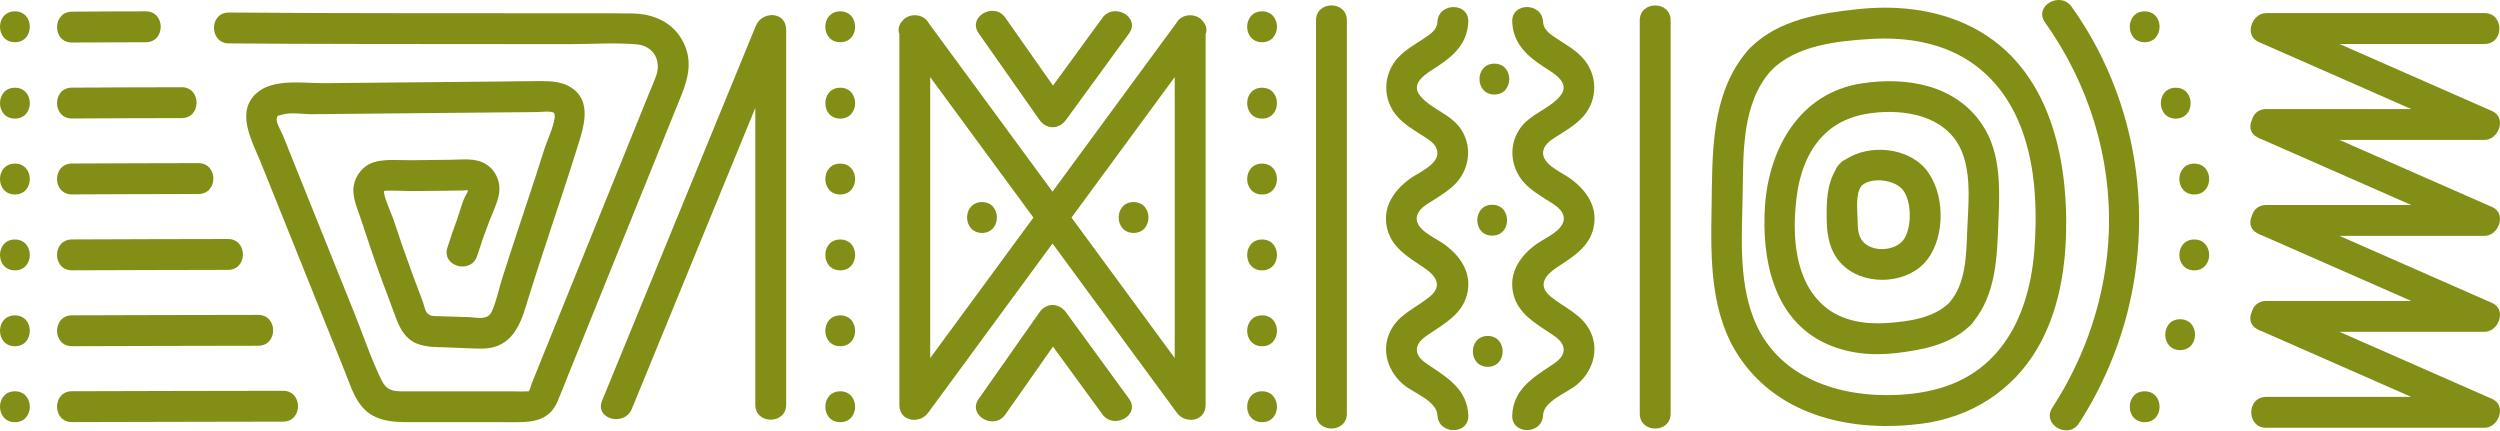 <svg width="342" height="59" viewBox="0 0 342 59" fill="none" xmlns="http://www.w3.org/2000/svg">
<path d="M2.04 53.531C4.757 53.531 4.76 57.754 2.04 57.754C-0.68 57.754 -0.68 53.531 2.04 53.531Z" fill="#828E15"/>
<path d="M2.04 43.144C4.757 43.144 4.76 47.366 2.04 47.366C-0.68 47.366 -0.68 43.144 2.04 43.144Z" fill="#828E15"/>
<path d="M2.04 32.763C4.757 32.763 4.76 36.985 2.04 36.985C-0.68 36.985 -0.68 32.763 2.04 32.763Z" fill="#828E15"/>
<path d="M2.04 22.382C4.757 22.382 4.76 26.605 2.04 26.605C-0.68 26.605 -0.68 22.382 2.04 22.382Z" fill="#828E15"/>
<path d="M2.04 12.001C4.757 12.001 4.76 16.224 2.04 16.224C-0.68 16.224 -0.68 12.001 2.04 12.001Z" fill="#828E15"/>
<path d="M2.04 1.553C4.757 1.553 4.76 5.776 2.04 5.776C-0.68 5.776 -0.68 1.553 2.04 1.553Z" fill="#828E15"/>
<path d="M38.728 53.458C29.1 53.458 19.473 53.503 9.845 53.521C7.125 53.524 7.128 57.747 9.845 57.744C19.473 57.73 29.1 57.684 38.728 57.68C41.448 57.68 41.445 53.458 38.728 53.458Z" fill="#828E15"/>
<path d="M35.329 43.077C26.834 43.077 18.34 43.119 9.845 43.136C7.125 43.144 7.128 47.366 9.845 47.359C18.34 47.342 26.834 47.299 35.329 47.299C38.049 47.299 38.045 43.077 35.329 43.077Z" fill="#828E15"/>
<path d="M31.191 32.696C24.075 32.696 16.96 32.734 9.841 32.756C7.121 32.763 7.125 36.985 9.841 36.978C16.957 36.961 24.072 36.922 31.191 36.919C33.911 36.919 33.907 32.696 31.191 32.696Z" fill="#828E15"/>
<path d="M27.148 22.315C21.38 22.315 15.609 22.35 9.841 22.371C7.121 22.382 7.125 26.605 9.841 26.594C15.609 26.573 21.38 26.541 27.148 26.538C29.868 26.538 29.864 22.315 27.148 22.315Z" fill="#828E15"/>
<path d="M24.853 11.934C19.849 11.934 14.845 11.966 9.841 11.987C7.121 11.997 7.125 16.22 9.841 16.209C14.845 16.188 19.849 16.157 24.853 16.157C27.573 16.157 27.57 11.934 24.853 11.934Z" fill="#828E15"/>
<path d="M19.948 1.553C16.58 1.553 13.213 1.571 9.845 1.595C7.125 1.613 7.128 5.836 9.845 5.818C13.213 5.797 16.58 5.779 19.948 5.776C22.668 5.776 22.664 1.553 19.948 1.553Z" fill="#828E15"/>
<path d="M76.282 54.886C76.834 53.602 77.331 52.289 77.855 50.994C82.971 38.34 88.088 25.686 93.208 13.035C94.186 10.614 94.749 8.229 93.447 5.713C92.061 3.028 89.39 1.88 86.494 1.845C82.753 1.796 79.013 1.821 75.272 1.814C60.619 1.792 45.967 1.835 31.314 1.715C28.59 1.694 28.597 5.917 31.314 5.938C34.277 5.962 37.236 5.98 40.199 5.991C52.737 6.043 65.271 6.015 77.809 6.04C80.867 6.047 84.052 5.804 87.099 6.068C89.4 6.269 90.512 8.274 89.752 10.389C89.443 11.251 89.062 12.096 88.718 12.944C84.178 24.173 79.635 35.402 75.096 46.631C74.329 48.528 73.562 50.424 72.795 52.321C72.657 52.659 72.541 53.253 72.313 53.563C72.299 53.542 72.256 53.528 72.175 53.531C71.366 53.584 70.532 53.531 69.719 53.531C65.525 53.528 61.334 53.521 57.139 53.531C56.471 53.531 55.802 53.538 55.133 53.538C53.659 53.531 52.878 53.384 52.195 52.004C50.759 49.094 49.721 45.92 48.507 42.908C45.889 36.398 43.271 29.888 40.653 23.378C39.998 21.748 39.344 20.123 38.689 18.493C38.517 18.064 37.722 16.737 37.852 16.224C37.993 15.675 37.95 15.903 38.528 15.703C39.678 15.305 41.473 15.632 42.669 15.622C44.288 15.608 45.903 15.59 47.522 15.576C54.454 15.509 61.386 15.446 68.319 15.379C70.05 15.361 71.785 15.344 73.516 15.33C73.857 15.33 75.49 15.129 75.779 15.457C76.31 16.062 74.793 19.377 74.568 20.094C74.111 21.544 73.646 22.991 73.175 24.433C72.186 27.456 71.172 30.472 70.18 33.498C69.673 35.039 69.174 36.581 68.685 38.129C68.224 39.589 67.914 41.219 67.277 42.609C66.703 43.858 65.363 43.443 64.198 43.386C62.854 43.323 61.506 43.323 60.162 43.26C59.479 43.228 58.898 43.327 58.448 42.834C58.131 42.486 58.015 41.754 57.864 41.335C57.371 39.983 56.843 38.646 56.347 37.295C55.45 34.853 54.602 32.397 53.789 29.926C53.627 29.43 52.318 26.513 52.557 26.133C52.642 25.999 55.629 26.147 56.224 26.14C57.843 26.122 59.458 26.108 61.077 26.091C61.819 26.08 62.558 26.073 63.301 26.059C63.374 26.059 63.751 26.02 64.019 26.013C63.973 26.133 63.955 26.323 63.902 26.404C63.244 27.4 62.928 28.955 62.509 30.078C62.041 31.33 61.608 32.594 61.207 33.868C60.383 36.468 64.462 37.573 65.278 34.99C65.781 33.403 66.334 31.837 66.929 30.282C67.386 29.085 68.037 27.822 68.259 26.555C68.54 24.961 67.854 23.297 66.457 22.442C65.035 21.572 63.297 21.836 61.703 21.857C59.877 21.882 58.054 21.896 56.228 21.917C54.591 21.935 52.705 21.713 51.132 22.199C49.668 22.653 48.613 23.976 48.38 25.471C48.152 26.953 48.87 28.448 49.324 29.835C50.26 32.713 51.234 35.578 52.279 38.421C52.888 40.075 53.508 41.725 54.123 43.376C54.605 44.667 55.211 45.959 56.435 46.708C57.769 47.521 59.511 47.468 61.013 47.518C62.597 47.57 64.184 47.672 65.767 47.694C69.431 47.746 70.898 45.283 71.869 42.123C72.985 38.498 74.163 34.895 75.356 31.295C76.539 27.73 77.728 24.166 78.847 20.58C79.748 17.691 81.268 13.753 77.886 11.825C76.782 11.195 75.462 11.104 74.22 11.097C72.372 11.086 70.521 11.132 68.674 11.149C64.515 11.188 60.355 11.227 56.196 11.265C52.269 11.304 48.338 11.339 44.411 11.378C41.61 11.406 37.391 10.681 35.09 12.747C32.172 15.368 34.513 19.334 35.67 22.213C37.197 26.01 38.725 29.807 40.252 33.607C41.779 37.404 43.306 41.201 44.834 45.002C45.618 46.955 46.403 48.907 47.191 50.861C47.772 52.307 48.268 53.901 49.176 55.189C50.889 57.624 53.486 57.761 56.217 57.751C58.526 57.744 60.834 57.747 63.139 57.747C65.637 57.747 68.136 57.747 70.638 57.754C73.129 57.754 75.195 57.427 76.289 54.89L76.282 54.886Z" fill="#828E15"/>
<path d="M184.252 56.582V2.781C184.252 0.061 180.03 0.065 180.03 2.781V56.582C180.03 59.302 184.252 59.299 184.252 56.582Z" fill="#828E15"/>
<path d="M224.319 2.785V56.586C224.319 59.306 228.541 59.303 228.541 56.586V2.785C228.541 0.065 224.319 0.068 224.319 2.785Z" fill="#828E15"/>
<path d="M200.862 56.804C200.714 53.422 198.282 51.825 195.713 50.121C194.897 49.58 193.827 48.932 193.824 47.838C193.824 46.807 194.799 46.166 195.569 45.649C197.67 44.238 200.01 42.946 200.686 40.304C201.442 37.341 199.753 34.955 197.452 33.326C196.287 32.502 193.187 31.26 193.905 29.339C194.25 28.42 195.386 27.833 196.15 27.34C197.188 26.671 198.293 26.003 199.144 25.095C201.041 23.072 201.428 20.052 199.88 17.702C198.483 15.58 195.865 15.006 194.306 13.141C192.775 11.311 195.263 9.992 196.59 9.122C198.891 7.62 200.735 5.913 200.862 3.003C200.981 0.283 196.759 0.297 196.639 3.003C196.59 4.115 195.597 4.724 194.749 5.29C193.574 6.071 192.297 6.779 191.318 7.817C189.137 10.136 189.063 13.641 191.213 16.009C192.089 16.973 193.226 17.67 194.313 18.374C195.045 18.849 196.1 19.391 196.484 20.235C197.388 22.238 194.25 23.487 193.014 24.359C190.752 25.957 189.091 28.258 189.742 31.176C190.337 33.846 192.641 35.184 194.753 36.588C196.386 37.675 197.434 39.062 195.597 40.575C193.665 42.169 191.251 43.006 190.132 45.434C188.925 48.052 189.918 50.882 192.047 52.655C193.352 53.742 196.554 54.851 196.642 56.807C196.762 59.517 200.985 59.524 200.865 56.807L200.862 56.804Z" fill="#828E15"/>
<path d="M211.091 56.804C211.175 54.847 214.381 53.739 215.687 52.652C217.812 50.878 218.804 48.049 217.601 45.431C216.482 43.003 214.072 42.165 212.136 40.571C210.299 39.058 211.348 37.672 212.981 36.584C215.092 35.18 217.397 33.843 217.992 31.172C218.643 28.258 216.982 25.957 214.719 24.356C213.484 23.483 210.345 22.234 211.249 20.232C211.629 19.387 212.685 18.845 213.421 18.37C214.508 17.67 215.644 16.97 216.521 16.005C218.671 13.641 218.597 10.132 216.415 7.813C215.437 6.775 214.16 6.068 212.984 5.287C212.136 4.724 211.144 4.111 211.095 2.999C210.975 0.293 206.752 0.279 206.872 2.999C206.999 5.91 208.842 7.616 211.144 9.119C212.47 9.985 214.958 11.304 213.428 13.137C211.869 15.002 209.251 15.576 207.854 17.698C206.305 20.049 206.692 23.072 208.589 25.091C209.441 25.999 210.546 26.664 211.584 27.336C212.347 27.829 213.484 28.417 213.829 29.335C214.547 31.256 211.45 32.499 210.282 33.322C207.977 34.951 206.291 37.337 207.048 40.3C207.723 42.943 210.06 44.234 212.164 45.645C212.935 46.163 213.913 46.803 213.91 47.834C213.91 48.929 212.836 49.576 212.02 50.118C209.451 51.821 207.02 53.415 206.872 56.8C206.752 59.517 210.975 59.51 211.095 56.8L211.091 56.804Z" fill="#828E15"/>
<path d="M203.525 50.181C206.245 50.181 206.242 45.959 203.525 45.959C200.809 45.959 200.809 50.181 203.525 50.181Z" fill="#828E15"/>
<path d="M204.131 32.235C206.851 32.235 206.847 28.012 204.131 28.012C201.414 28.012 201.414 32.235 204.131 32.235Z" fill="#828E15"/>
<path d="M204.43 12.93C207.15 12.93 207.146 8.707 204.43 8.707C201.713 8.707 201.713 12.93 204.43 12.93Z" fill="#828E15"/>
<path d="M114.944 53.531C112.224 53.531 112.227 57.754 114.944 57.754C117.661 57.754 117.661 53.531 114.944 53.531Z" fill="#828E15"/>
<path d="M114.944 47.366C117.664 47.366 117.661 43.144 114.944 43.144C112.227 43.144 112.227 47.366 114.944 47.366Z" fill="#828E15"/>
<path d="M114.944 36.985C117.664 36.985 117.661 32.763 114.944 32.763C112.227 32.763 112.227 36.985 114.944 36.985Z" fill="#828E15"/>
<path d="M114.944 26.605C117.664 26.605 117.661 22.382 114.944 22.382C112.227 22.382 112.227 26.605 114.944 26.605Z" fill="#828E15"/>
<path d="M114.944 16.224C117.664 16.224 117.661 12.001 114.944 12.001C112.227 12.001 112.227 16.224 114.944 16.224Z" fill="#828E15"/>
<path d="M114.944 5.776C117.664 5.776 117.661 1.553 114.944 1.553C112.227 1.553 112.227 5.776 114.944 5.776Z" fill="#828E15"/>
<path d="M172.651 53.531C169.93 53.531 169.934 57.754 172.651 57.754C175.367 57.754 175.367 53.531 172.651 53.531Z" fill="#828E15"/>
<path d="M172.651 47.366C175.371 47.366 175.367 43.144 172.651 43.144C169.934 43.144 169.934 47.366 172.651 47.366Z" fill="#828E15"/>
<path d="M172.651 36.985C175.371 36.985 175.367 32.763 172.651 32.763C169.934 32.763 169.934 36.985 172.651 36.985Z" fill="#828E15"/>
<path d="M172.651 26.605C175.371 26.605 175.367 22.382 172.651 22.382C169.934 22.382 169.934 26.605 172.651 26.605Z" fill="#828E15"/>
<path d="M172.651 16.224C175.371 16.224 175.367 12.001 172.651 12.001C169.934 12.001 169.934 16.224 172.651 16.224Z" fill="#828E15"/>
<path d="M172.651 1.553C169.93 1.553 169.934 5.776 172.651 5.776C175.367 5.776 175.367 1.553 172.651 1.553Z" fill="#828E15"/>
<path d="M293.391 53.531C290.671 53.531 290.674 57.754 293.391 57.754C296.108 57.754 296.108 53.531 293.391 53.531Z" fill="#828E15"/>
<path d="M298.244 43.671C295.524 43.671 295.527 47.894 298.244 47.894C300.96 47.894 300.96 43.671 298.244 43.671Z" fill="#828E15"/>
<path d="M300.176 32.763C297.455 32.763 297.459 36.985 300.176 36.985C302.892 36.985 302.892 32.763 300.176 32.763Z" fill="#828E15"/>
<path d="M300.176 22.382C297.455 22.382 297.459 26.605 300.176 26.605C302.892 26.605 302.892 22.382 300.176 22.382Z" fill="#828E15"/>
<path d="M297.642 12.001C294.922 12.001 294.925 16.224 297.642 16.224C300.359 16.224 300.359 12.001 297.642 12.001Z" fill="#828E15"/>
<path d="M293.391 1.553C290.671 1.553 290.674 5.776 293.391 5.776C296.108 5.776 296.108 1.553 293.391 1.553Z" fill="#828E15"/>
<path d="M239.284 6.677C239.211 6.751 239.151 6.828 239.091 6.905C233.946 12.884 234.267 21.185 234.14 28.631C234.024 35.529 233.953 42.975 237.986 48.918C243.549 57.117 253.659 59.165 262.935 57.955C269.593 57.086 275.336 53.472 278.738 47.616C281.487 42.887 282.497 37.351 282.637 31.939C282.922 20.83 280.026 8.387 268.952 3.313C264.321 1.191 259.138 0.712 254.117 1.258C248.919 1.821 243.426 2.662 239.548 6.43C239.46 6.504 239.372 6.585 239.284 6.68V6.677ZM270.251 8.957C277.971 14.756 278.988 25.373 278.295 34.297C277.901 39.354 276.412 44.657 272.925 48.478C269.441 52.296 264.849 53.725 259.835 54.007C251.65 54.46 242.934 51.698 239.809 43.334C237.81 37.985 238.313 31.953 238.401 26.358C238.489 20.767 238.303 14.112 242.272 9.668C245.636 6.216 251.287 5.603 255.932 5.329C260.954 5.033 266.144 5.874 270.254 8.961L270.251 8.957Z" fill="#828E15"/>
<path d="M241.445 28.272C240.991 35.258 242.518 43.39 249.412 46.821C252.565 48.39 256.119 48.7 259.574 48.278C263.065 47.852 266.616 47.162 269.276 44.752C269.396 44.66 269.515 44.551 269.628 44.424C269.755 44.298 269.86 44.167 269.945 44.034C273.062 40.184 273.186 35.243 273.379 30.468C273.562 25.939 273.798 20.985 271.162 17.044C267.499 11.561 260.771 10.477 254.676 11.406C246.196 12.701 241.959 20.33 241.442 28.272H241.445ZM268.615 21.375C269.663 24.599 269.251 28.202 269.114 31.527C268.977 34.874 268.984 38.773 266.64 41.433C264.55 43.513 261.066 43.988 258.199 44.185C255.165 44.393 251.984 43.942 249.595 41.915C245.397 38.354 245.147 31.974 245.787 26.893C246.167 23.881 247.216 20.791 249.37 18.578C251.425 16.466 254.071 15.594 256.939 15.372C261.682 14.999 266.964 16.312 268.611 21.375H268.615Z" fill="#828E15"/>
<path d="M251.671 22.421C251.389 22.677 251.21 22.959 251.108 23.244C249.887 25.309 249.859 27.685 249.894 30.116C249.929 32.576 250.46 34.923 252.424 36.563C255.563 39.185 261.13 38.78 263.646 35.525C266.183 32.242 266.084 26.221 263.375 23.064C260.88 20.161 255.728 19.683 252.512 21.791C252.216 21.9 251.931 22.1 251.678 22.424L251.671 22.421ZM260.384 26.073C261.503 27.667 261.52 30.831 260.588 32.52C259.648 34.216 256.724 34.561 255.204 33.386C254.18 32.594 254.134 31.306 254.117 30.113C254.099 28.828 253.803 26.481 254.659 25.404C256.059 24.124 259.353 24.606 260.384 26.073Z" fill="#828E15"/>
<path d="M279.752 3.059C285.706 11.41 288.866 21.491 288.486 31.763C288.169 40.272 285.4 48.647 280.758 55.769C279.27 58.057 282.926 60.168 284.404 57.902C285.991 55.467 287.346 52.891 288.493 50.217C295.4 34.086 293.627 15.263 283.401 0.927C281.835 -1.269 278.175 0.842 279.755 3.059H279.752Z" fill="#828E15"/>
<path d="M339.879 58.518C341.832 58.518 342.941 55.46 340.946 54.584C339.696 54.035 338.451 53.486 337.201 52.937C331.48 50.421 325.758 47.908 320.036 45.392H339.879C341.832 45.392 342.941 42.334 340.946 41.458C339.696 40.909 338.451 40.36 337.201 39.811C331.48 37.295 325.758 34.782 320.036 32.266H339.879C341.832 32.266 342.941 29.209 340.946 28.332C339.696 27.783 338.451 27.234 337.201 26.685C331.48 24.169 325.758 21.657 320.036 19.141H339.879C341.832 19.141 342.941 16.083 340.946 15.207C339.696 14.658 338.451 14.109 337.201 13.56C331.48 11.044 325.758 8.531 320.036 6.015H339.879C342.599 6.015 342.596 1.792 339.879 1.792H310.018C308.065 1.792 306.956 4.85 308.952 5.727C310.201 6.276 311.447 6.825 312.696 7.373C318.418 9.89 324.139 12.402 329.861 14.918H310.018C308.927 14.918 308.276 15.597 308.058 16.41C307.657 17.262 307.79 18.279 308.85 18.803C309.022 18.919 309.216 19.011 309.437 19.067L312.692 20.499C318.414 23.015 324.136 25.528 329.857 28.044H310.014C308.924 28.044 308.273 28.723 308.054 29.536C307.653 30.387 307.787 31.404 308.846 31.929C309.019 32.045 309.212 32.136 309.434 32.193L312.689 33.625C318.41 36.141 324.132 38.653 329.854 41.169H310.011C308.92 41.169 308.269 41.849 308.051 42.661C307.65 43.513 307.783 44.53 308.843 45.054C309.015 45.17 309.209 45.262 309.43 45.318C310.518 45.797 311.601 46.272 312.689 46.75C318.41 49.266 324.132 51.779 329.854 54.295H310.011C307.291 54.295 307.294 58.518 310.011 58.518H339.879Z" fill="#828E15"/>
<path d="M107.547 55.375V4.094C107.547 1.525 104.25 1.465 103.399 3.531C102.533 5.639 101.671 7.746 100.805 9.854C94.658 24.841 88.51 39.829 82.362 54.816C81.332 57.332 85.417 58.419 86.434 55.938C87.3 53.831 88.162 51.723 89.027 49.615C93.792 37.999 98.556 26.383 103.325 14.763V55.375C103.325 58.096 107.547 58.092 107.547 55.375Z" fill="#828E15"/>
<path d="M164.578 2.943C163.744 1.74 161.636 1.803 160.936 3.133C159.391 5.237 157.847 7.338 156.302 9.443C152.195 15.034 148.085 20.626 143.979 26.217C142.543 24.261 141.107 22.308 139.671 20.351C135.456 14.612 131.24 8.873 127.024 3.133C126.324 1.799 124.22 1.736 123.382 2.94C122.974 3.397 122.791 4.009 123.034 4.657V55.404C123.034 57.659 125.793 58.067 126.968 56.47C128.531 54.341 130.096 52.212 131.659 50.083C135.765 44.491 139.875 38.9 143.982 33.308C145.418 35.265 146.853 37.218 148.289 39.174C152.526 44.938 156.759 50.706 160.996 56.47C162.171 58.067 164.93 57.656 164.93 55.404V4.657C165.173 4.006 164.99 3.397 164.582 2.94L164.578 2.943ZM136.022 37.045C133.098 41.025 130.174 45.005 127.25 48.985V10.544C127.503 10.889 127.753 11.23 128.006 11.575C132.461 17.638 136.916 23.701 141.371 29.765C139.587 32.193 137.806 34.617 136.022 37.045ZM146.583 29.765C148.367 27.336 150.147 24.912 151.931 22.484C154.855 18.504 157.78 14.524 160.704 10.544V48.985C160.451 48.64 160.201 48.299 159.947 47.954C155.492 41.891 151.037 35.828 146.583 29.765Z" fill="#828E15"/>
<path d="M154.454 54.548C151.583 50.611 148.708 46.673 145.837 42.735C144.865 41.405 143.152 41.363 142.191 42.735C139.422 46.684 136.649 50.628 133.879 54.577C132.313 56.807 135.977 58.915 137.525 56.709C139.7 53.612 141.874 50.516 144.049 47.416C146.301 50.505 148.557 53.595 150.809 56.681C152.396 58.856 156.059 56.748 154.454 54.548Z" fill="#828E15"/>
<path d="M133.879 4.548C136.649 8.496 139.422 12.441 142.191 16.389C143.155 17.761 144.869 17.719 145.837 16.389C148.708 12.451 151.583 8.514 154.454 4.576C156.059 2.377 152.392 0.272 150.809 2.443C148.557 5.533 146.301 8.623 144.049 11.709C141.874 8.612 139.7 5.515 137.525 2.415C135.973 0.205 132.313 2.317 133.879 4.548Z" fill="#828E15"/>
<path d="M155.074 27.643C152.354 27.643 152.357 31.865 155.074 31.865C157.79 31.865 157.79 27.643 155.074 27.643Z" fill="#828E15"/>
<path d="M134.337 31.865C137.057 31.865 137.053 27.643 134.337 27.643C131.62 27.643 131.62 31.865 134.337 31.865Z" fill="#828E15"/>
</svg>
